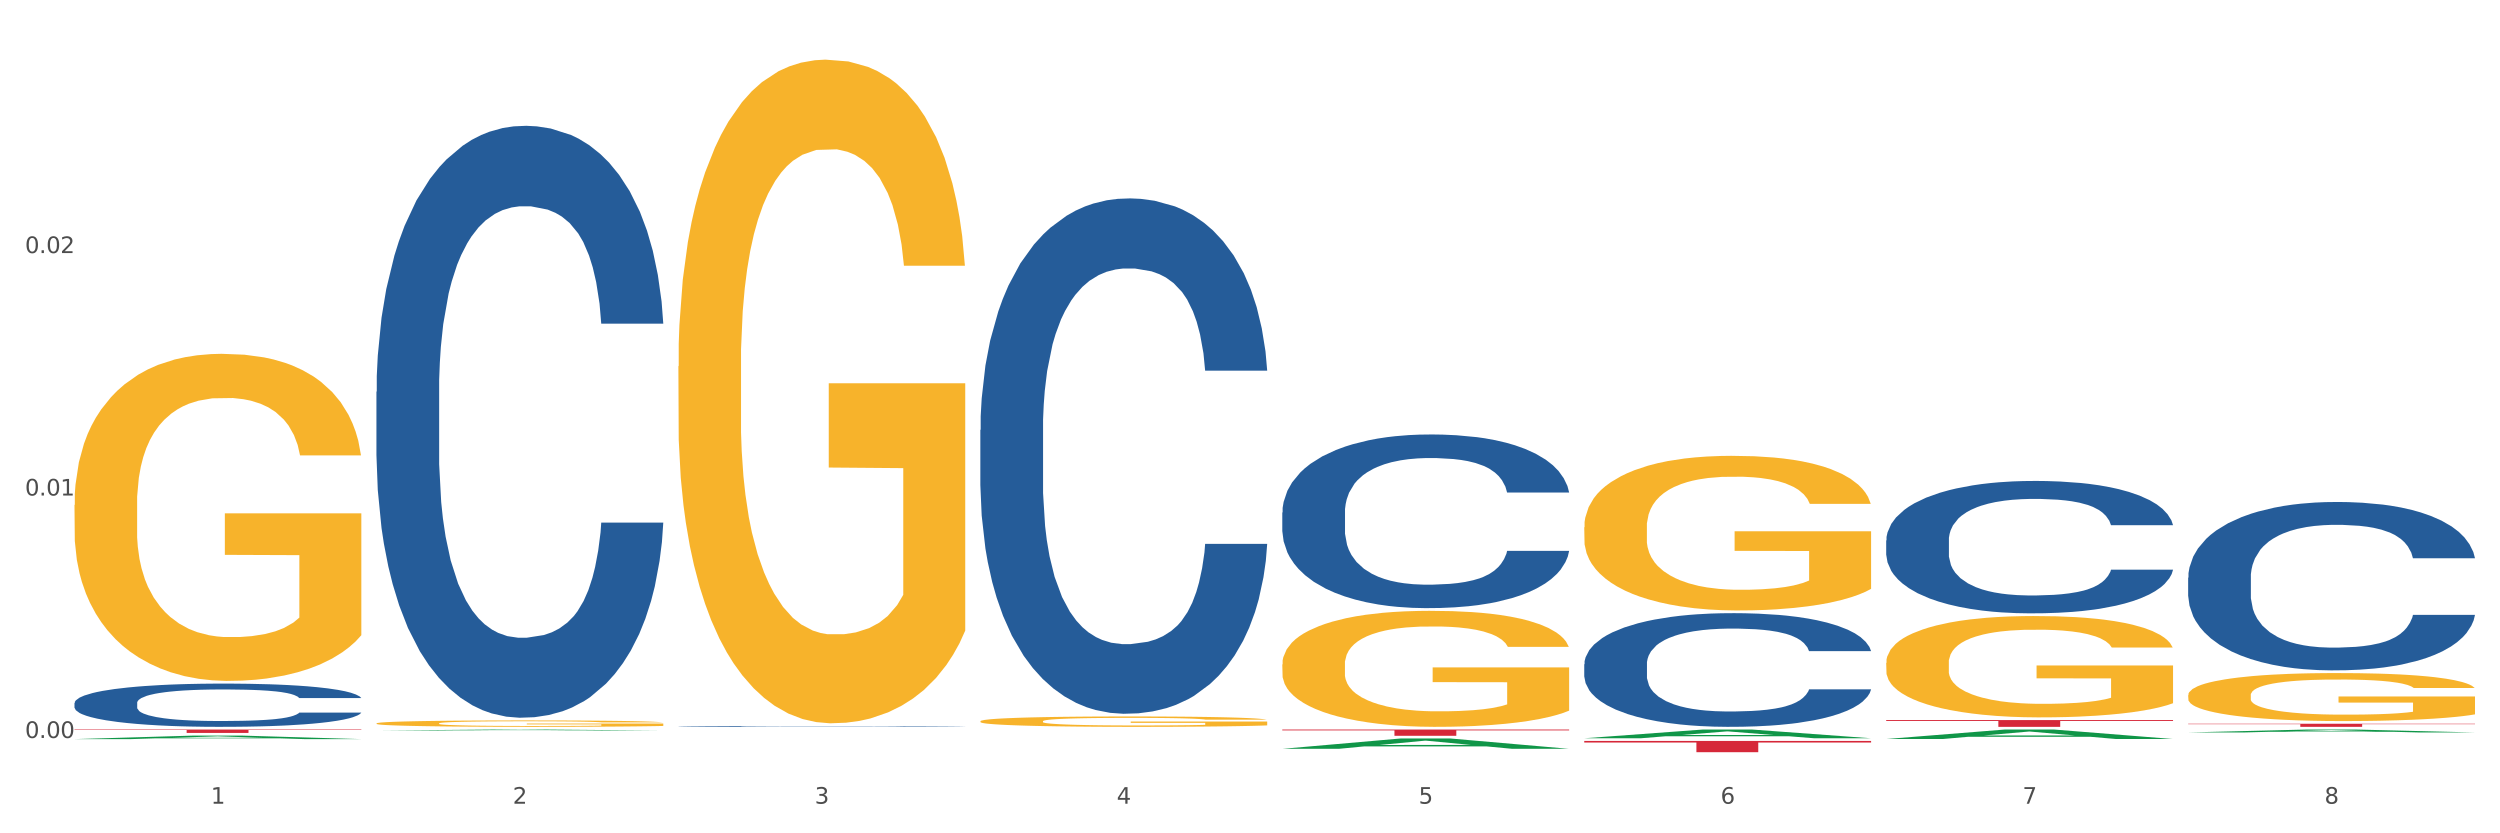 <?xml version="1.0" encoding="utf-8" standalone="no"?>
<!DOCTYPE svg PUBLIC "-//W3C//DTD SVG 1.1//EN"
  "http://www.w3.org/Graphics/SVG/1.1/DTD/svg11.dtd">
<svg xmlns:xlink="http://www.w3.org/1999/xlink" width="1080pt" height="360pt" viewBox="0 0 1080 360" xmlns="http://www.w3.org/2000/svg" version="1.1">
 <rect x="0" y="0" width="1080" height="360" fill="#333333" stroke="none"/>
 <defs>
  <style type="text/css">*{stroke-linejoin: round; stroke-linecap: butt}</style>
 </defs>
 <g id="figure_1">
  <g id="patch_1">
   <path d="M 0 360 
L 1080 360 
L 1080 0 
L 0 0 
z
" style="fill: #ffffff; stroke: #ffffff; stroke-linejoin: miter"/>
  </g>
  <g id="axes_1">
   <g id="matplotlib.axis_1">
    <g id="xtick_1">
     <g id="text_1">
      <!-- 1 -->
      <g style="fill: #4d4d4d" transform="translate(91.082 347.204) scale(0.096 -0.096)">
       <defs>
        <path id="DejaVuSans-31" d="M 794 531 
L 1825 531 
L 1825 4091 
L 703 3866 
L 703 4441 
L 1819 4666 
L 2450 4666 
L 2450 531 
L 3481 531 
L 3481 0 
L 794 0 
L 794 531 
z
" transform="scale(0.016)"/>
       </defs>
       <use xlink:href="#DejaVuSans-31"/>
      </g>
     </g>
    </g>
    <g id="xtick_2">
     <g id="text_2">
      <!-- 2 -->
      <g style="fill: #4d4d4d" transform="translate(221.525 347.204) scale(0.096 -0.096)">
       <defs>
        <path id="DejaVuSans-32" d="M 1228 531 
L 3431 531 
L 3431 0 
L 469 0 
L 469 531 
Q 828 903 1448 1529 
Q 2069 2156 2228 2338 
Q 2531 2678 2651 2914 
Q 2772 3150 2772 3378 
Q 2772 3750 2511 3984 
Q 2250 4219 1831 4219 
Q 1534 4219 1204 4116 
Q 875 4013 500 3803 
L 500 4441 
Q 881 4594 1212 4672 
Q 1544 4750 1819 4750 
Q 2544 4750 2975 4387 
Q 3406 4025 3406 3419 
Q 3406 3131 3298 2873 
Q 3191 2616 2906 2266 
Q 2828 2175 2409 1742 
Q 1991 1309 1228 531 
z
" transform="scale(0.016)"/>
       </defs>
       <use xlink:href="#DejaVuSans-32"/>
      </g>
     </g>
    </g>
    <g id="xtick_3">
     <g id="text_3">
      <!-- 3 -->
      <g style="fill: #4d4d4d" transform="translate(351.968 347.204) scale(0.096 -0.096)">
       <defs>
        <path id="DejaVuSans-33" d="M 2597 2516 
Q 3050 2419 3304 2112 
Q 3559 1806 3559 1356 
Q 3559 666 3084 287 
Q 2609 -91 1734 -91 
Q 1441 -91 1130 -33 
Q 819 25 488 141 
L 488 750 
Q 750 597 1062 519 
Q 1375 441 1716 441 
Q 2309 441 2620 675 
Q 2931 909 2931 1356 
Q 2931 1769 2642 2001 
Q 2353 2234 1838 2234 
L 1294 2234 
L 1294 2753 
L 1863 2753 
Q 2328 2753 2575 2939 
Q 2822 3125 2822 3475 
Q 2822 3834 2567 4026 
Q 2313 4219 1838 4219 
Q 1578 4219 1281 4162 
Q 984 4106 628 3988 
L 628 4550 
Q 988 4650 1302 4700 
Q 1616 4750 1894 4750 
Q 2613 4750 3031 4423 
Q 3450 4097 3450 3541 
Q 3450 3153 3228 2886 
Q 3006 2619 2597 2516 
z
" transform="scale(0.016)"/>
       </defs>
       <use xlink:href="#DejaVuSans-33"/>
      </g>
     </g>
    </g>
    <g id="xtick_4">
     <g id="text_4">
      <!-- 4 -->
      <g style="fill: #4d4d4d" transform="translate(482.412 347.204) scale(0.096 -0.096)">
       <defs>
        <path id="DejaVuSans-34" d="M 2419 4116 
L 825 1625 
L 2419 1625 
L 2419 4116 
z
M 2253 4666 
L 3047 4666 
L 3047 1625 
L 3713 1625 
L 3713 1100 
L 3047 1100 
L 3047 0 
L 2419 0 
L 2419 1100 
L 313 1100 
L 313 1709 
L 2253 4666 
z
" transform="scale(0.016)"/>
       </defs>
       <use xlink:href="#DejaVuSans-34"/>
      </g>
     </g>
    </g>
    <g id="xtick_5">
     <g id="text_5">
      <!-- 5 -->
      <g style="fill: #4d4d4d" transform="translate(612.855 347.204) scale(0.096 -0.096)">
       <defs>
        <path id="DejaVuSans-35" d="M 691 4666 
L 3169 4666 
L 3169 4134 
L 1269 4134 
L 1269 2991 
Q 1406 3038 1543 3061 
Q 1681 3084 1819 3084 
Q 2600 3084 3056 2656 
Q 3513 2228 3513 1497 
Q 3513 744 3044 326 
Q 2575 -91 1722 -91 
Q 1428 -91 1123 -41 
Q 819 9 494 109 
L 494 744 
Q 775 591 1075 516 
Q 1375 441 1709 441 
Q 2250 441 2565 725 
Q 2881 1009 2881 1497 
Q 2881 1984 2565 2268 
Q 2250 2553 1709 2553 
Q 1456 2553 1204 2497 
Q 953 2441 691 2322 
L 691 4666 
z
" transform="scale(0.016)"/>
       </defs>
       <use xlink:href="#DejaVuSans-35"/>
      </g>
     </g>
    </g>
    <g id="xtick_6">
     <g id="text_6">
      <!-- 6 -->
      <g style="fill: #4d4d4d" transform="translate(743.299 347.204) scale(0.096 -0.096)">
       <defs>
        <path id="DejaVuSans-36" d="M 2113 2584 
Q 1688 2584 1439 2293 
Q 1191 2003 1191 1497 
Q 1191 994 1439 701 
Q 1688 409 2113 409 
Q 2538 409 2786 701 
Q 3034 994 3034 1497 
Q 3034 2003 2786 2293 
Q 2538 2584 2113 2584 
z
M 3366 4563 
L 3366 3988 
Q 3128 4100 2886 4159 
Q 2644 4219 2406 4219 
Q 1781 4219 1451 3797 
Q 1122 3375 1075 2522 
Q 1259 2794 1537 2939 
Q 1816 3084 2150 3084 
Q 2853 3084 3261 2657 
Q 3669 2231 3669 1497 
Q 3669 778 3244 343 
Q 2819 -91 2113 -91 
Q 1303 -91 875 529 
Q 447 1150 447 2328 
Q 447 3434 972 4092 
Q 1497 4750 2381 4750 
Q 2619 4750 2861 4703 
Q 3103 4656 3366 4563 
z
" transform="scale(0.016)"/>
       </defs>
       <use xlink:href="#DejaVuSans-36"/>
      </g>
     </g>
    </g>
    <g id="xtick_7">
     <g id="text_7">
      <!-- 7 -->
      <g style="fill: #4d4d4d" transform="translate(873.742 347.204) scale(0.096 -0.096)">
       <defs>
        <path id="DejaVuSans-37" d="M 525 4666 
L 3525 4666 
L 3525 4397 
L 1831 0 
L 1172 0 
L 2766 4134 
L 525 4134 
L 525 4666 
z
" transform="scale(0.016)"/>
       </defs>
       <use xlink:href="#DejaVuSans-37"/>
      </g>
     </g>
    </g>
    <g id="xtick_8">
     <g id="text_8">
      <!-- 8 -->
      <g style="fill: #4d4d4d" transform="translate(1004.185 347.204) scale(0.096 -0.096)">
       <defs>
        <path id="DejaVuSans-38" d="M 2034 2216 
Q 1584 2216 1326 1975 
Q 1069 1734 1069 1313 
Q 1069 891 1326 650 
Q 1584 409 2034 409 
Q 2484 409 2743 651 
Q 3003 894 3003 1313 
Q 3003 1734 2745 1975 
Q 2488 2216 2034 2216 
z
M 1403 2484 
Q 997 2584 770 2862 
Q 544 3141 544 3541 
Q 544 4100 942 4425 
Q 1341 4750 2034 4750 
Q 2731 4750 3128 4425 
Q 3525 4100 3525 3541 
Q 3525 3141 3298 2862 
Q 3072 2584 2669 2484 
Q 3125 2378 3379 2068 
Q 3634 1759 3634 1313 
Q 3634 634 3220 271 
Q 2806 -91 2034 -91 
Q 1263 -91 848 271 
Q 434 634 434 1313 
Q 434 1759 690 2068 
Q 947 2378 1403 2484 
z
M 1172 3481 
Q 1172 3119 1398 2916 
Q 1625 2713 2034 2713 
Q 2441 2713 2670 2916 
Q 2900 3119 2900 3481 
Q 2900 3844 2670 4047 
Q 2441 4250 2034 4250 
Q 1625 4250 1398 4047 
Q 1172 3844 1172 3481 
z
" transform="scale(0.016)"/>
       </defs>
       <use xlink:href="#DejaVuSans-38"/>
      </g>
     </g>
    </g>
    <g id="xtick_9"/>
    <g id="xtick_10"/>
    <g id="xtick_11"/>
    <g id="xtick_12"/>
    <g id="xtick_13"/>
    <g id="xtick_14"/>
    <g id="xtick_15"/>
   </g>
   <g id="matplotlib.axis_2">
    <g id="ytick_1">
     <g id="text_9">
      <!-- 0.00 -->
      <g style="fill: #4d4d4d" transform="translate(10.8 318.803) scale(0.096 -0.096)">
       <defs>
        <path id="DejaVuSans-30" d="M 2034 4250 
Q 1547 4250 1301 3770 
Q 1056 3291 1056 2328 
Q 1056 1369 1301 889 
Q 1547 409 2034 409 
Q 2525 409 2770 889 
Q 3016 1369 3016 2328 
Q 3016 3291 2770 3770 
Q 2525 4250 2034 4250 
z
M 2034 4750 
Q 2819 4750 3233 4129 
Q 3647 3509 3647 2328 
Q 3647 1150 3233 529 
Q 2819 -91 2034 -91 
Q 1250 -91 836 529 
Q 422 1150 422 2328 
Q 422 3509 836 4129 
Q 1250 4750 2034 4750 
z
" transform="scale(0.016)"/>
        <path id="DejaVuSans-2e" d="M 684 794 
L 1344 794 
L 1344 0 
L 684 0 
L 684 794 
z
" transform="scale(0.016)"/>
       </defs>
       <use xlink:href="#DejaVuSans-30"/>
       <use xlink:href="#DejaVuSans-2e" transform="translate(63.623 0)"/>
       <use xlink:href="#DejaVuSans-30" transform="translate(95.41 0)"/>
       <use xlink:href="#DejaVuSans-30" transform="translate(159.033 0)"/>
      </g>
     </g>
    </g>
    <g id="ytick_2">
     <g id="text_10">
      <!-- 0.01 -->
      <g style="fill: #4d4d4d" transform="translate(10.8 214.065) scale(0.096 -0.096)">
       <use xlink:href="#DejaVuSans-30"/>
       <use xlink:href="#DejaVuSans-2e" transform="translate(63.623 0)"/>
       <use xlink:href="#DejaVuSans-30" transform="translate(95.41 0)"/>
       <use xlink:href="#DejaVuSans-31" transform="translate(159.033 0)"/>
      </g>
     </g>
    </g>
    <g id="ytick_3">
     <g id="text_11">
      <!-- 0.02 -->
      <g style="fill: #4d4d4d" transform="translate(10.8 109.327) scale(0.096 -0.096)">
       <use xlink:href="#DejaVuSans-30"/>
       <use xlink:href="#DejaVuSans-2e" transform="translate(63.623 0)"/>
       <use xlink:href="#DejaVuSans-30" transform="translate(95.41 0)"/>
       <use xlink:href="#DejaVuSans-32" transform="translate(159.033 0)"/>
      </g>
     </g>
    </g>
    <g id="ytick_4"/>
    <g id="ytick_5"/>
    <g id="ytick_6"/>
   </g>
   <g id="PolyCollection_1">
    <path d="M 32.175 319.297 
L 32.303 319.295 
L 83.404 317.782 
L 104.611 317.781 
L 156.096 319.299 
L 131.567 319.299 
L 120.453 318.946 
L 67.691 318.946 
L 67.307 318.952 
L 56.576 319.299 
L 32.175 319.299 
L 32.175 319.297 
L 74.334 318.735 
L 113.81 318.733 
L 94.263 318.105 
L 94.008 318.102 
L 93.752 318.106 
L 74.206 318.733 
L 74.334 318.735 
L 32.175 319.297 
z
" clip-path="url(#p78f233e728)" style="fill: #109648"/>
    <path d="M 684.392 320.092 
L 808.313 320.092 
L 808.313 320.767 
L 759.567 320.772 
L 759.567 324.95 
L 732.845 324.95 
L 732.845 320.772 
L 684.392 320.767 
L 684.392 320.097 
L 684.392 320.092 
z
" clip-path="url(#p78f233e728)" style="fill: #d62839"/>
    <path d="M 553.949 315.156 
L 677.87 315.156 
L 677.87 315.531 
L 629.124 315.533 
L 629.124 317.853 
L 602.401 317.853 
L 602.401 315.533 
L 553.949 315.531 
L 553.949 315.158 
L 553.949 315.156 
z
" clip-path="url(#p78f233e728)" style="fill: #d62839"/>
    <path d="M 32.175 315.156 
L 156.096 315.156 
L 156.096 315.36 
L 107.35 315.361 
L 107.35 316.623 
L 80.628 316.623 
L 80.628 315.361 
L 32.175 315.36 
L 32.175 315.157 
L 32.175 315.156 
z
" clip-path="url(#p78f233e728)" style="fill: #d62839"/>
    <path d="M 32.175 303.709 
L 32.321 303.692 
L 32.321 303.214 
L 32.761 302.566 
L 34.372 301.371 
L 36.423 300.467 
L 39.938 299.409 
L 41.843 298.965 
L 44.333 298.47 
L 49.46 297.668 
L 55.319 296.986 
L 59.42 296.61 
L 62.496 296.372 
L 69.381 295.945 
L 73.336 295.757 
L 77.437 295.604 
L 80.953 295.501 
L 86.812 295.382 
L 91.499 295.331 
L 96.919 295.314 
L 101.46 295.331 
L 107.465 295.399 
L 116.254 295.604 
L 119.623 295.723 
L 124.164 295.928 
L 128.851 296.201 
L 132.66 296.474 
L 137.054 296.866 
L 141.595 297.378 
L 145.989 298.027 
L 149.065 298.624 
L 151.555 299.255 
L 153.753 300.023 
L 155.364 300.859 
L 156.096 301.559 
L 129.291 301.559 
L 128.558 300.928 
L 127.093 300.245 
L 125.629 299.784 
L 124.017 299.409 
L 121.527 298.982 
L 119.33 298.709 
L 115.668 298.385 
L 112.299 298.18 
L 109.516 298.061 
L 106.147 297.958 
L 98.969 297.856 
L 93.843 297.856 
L 90.62 297.89 
L 86.665 297.976 
L 83.296 298.095 
L 79.341 298.3 
L 76.265 298.522 
L 73.189 298.812 
L 71.431 299.016 
L 68.795 299.392 
L 67.037 299.699 
L 64.693 300.228 
L 63.375 300.603 
L 61.031 301.576 
L 60.006 302.293 
L 59.567 302.787 
L 59.274 303.334 
L 59.274 305.995 
L 60.152 307.19 
L 60.885 307.702 
L 62.057 308.282 
L 64.254 309.033 
L 67.476 309.766 
L 70.845 310.295 
L 73.629 310.62 
L 76.265 310.859 
L 78.902 311.046 
L 82.124 311.217 
L 84.761 311.319 
L 88.716 311.422 
L 93.403 311.473 
L 97.065 311.473 
L 104.536 311.388 
L 107.905 311.302 
L 111.127 311.183 
L 114.643 310.995 
L 117.426 310.79 
L 119.037 310.637 
L 121.674 310.313 
L 123.724 309.971 
L 125.482 309.579 
L 126.654 309.238 
L 127.972 308.726 
L 128.998 308.145 
L 129.291 307.838 
L 156.096 307.838 
L 155.51 308.453 
L 154.485 309.05 
L 152.434 309.852 
L 150.823 310.313 
L 148.333 310.876 
L 145.696 311.353 
L 142.034 311.882 
L 138.665 312.275 
L 135.15 312.616 
L 131.341 312.923 
L 124.457 313.35 
L 121.967 313.469 
L 116.693 313.674 
L 112.592 313.793 
L 106.586 313.913 
L 100.434 313.981 
L 93.989 313.998 
L 88.276 313.964 
L 81.978 313.862 
L 78.023 313.759 
L 73.629 313.606 
L 68.502 313.367 
L 63.668 313.077 
L 59.127 312.736 
L 54.879 312.343 
L 50.924 311.899 
L 45.798 311.166 
L 41.989 310.449 
L 39.206 309.784 
L 37.302 309.22 
L 35.398 308.504 
L 34.372 308.009 
L 32.761 306.814 
L 32.175 305.705 
L 32.175 303.709 
z
" clip-path="url(#p78f233e728)" style="fill: #255c99"/>
    <path d="M 162.618 169.246 
L 162.765 169.013 
L 162.765 162.474 
L 163.204 153.599 
L 164.816 137.252 
L 166.866 124.875 
L 170.382 110.396 
L 172.286 104.324 
L 174.776 97.552 
L 179.903 86.576 
L 185.762 77.234 
L 189.863 72.097 
L 192.94 68.827 
L 199.824 62.989 
L 203.779 60.42 
L 207.88 58.318 
L 211.396 56.917 
L 217.255 55.282 
L 221.942 54.582 
L 227.362 54.348 
L 231.903 54.582 
L 237.909 55.516 
L 246.697 58.318 
L 250.066 59.953 
L 254.607 62.755 
L 259.295 66.492 
L 263.103 70.228 
L 267.497 75.6 
L 272.038 82.606 
L 276.433 91.48 
L 279.509 99.653 
L 281.999 108.294 
L 284.196 118.803 
L 285.807 130.246 
L 286.54 139.821 
L 259.734 139.821 
L 259.002 131.18 
L 257.537 121.839 
L 256.072 115.534 
L 254.461 110.396 
L 251.971 104.558 
L 249.773 100.821 
L 246.111 96.384 
L 242.742 93.582 
L 239.959 91.947 
L 236.59 90.546 
L 229.413 89.145 
L 224.286 89.145 
L 221.064 89.612 
L 217.109 90.779 
L 213.74 92.414 
L 209.785 95.216 
L 206.709 98.252 
L 203.633 102.222 
L 201.875 105.025 
L 199.238 110.162 
L 197.48 114.366 
L 195.137 121.606 
L 193.818 126.743 
L 191.475 140.055 
L 190.449 149.863 
L 190.01 156.635 
L 189.717 164.108 
L 189.717 200.54 
L 190.596 216.887 
L 191.328 223.893 
L 192.5 231.833 
L 194.697 242.108 
L 197.92 252.15 
L 201.289 259.39 
L 204.072 263.827 
L 206.709 267.096 
L 209.345 269.665 
L 212.568 272 
L 215.204 273.402 
L 219.159 274.803 
L 223.847 275.503 
L 227.509 275.503 
L 234.979 274.336 
L 238.348 273.168 
L 241.571 271.533 
L 245.086 268.965 
L 247.869 266.162 
L 249.48 264.06 
L 252.117 259.623 
L 254.168 254.953 
L 255.926 249.581 
L 257.097 244.911 
L 258.416 237.905 
L 259.441 229.965 
L 259.734 225.761 
L 286.54 225.761 
L 285.954 234.168 
L 284.928 242.342 
L 282.878 253.318 
L 281.266 259.623 
L 278.776 267.33 
L 276.14 273.869 
L 272.478 281.108 
L 269.109 286.479 
L 265.593 291.15 
L 261.785 295.354 
L 254.9 301.192 
L 252.41 302.827 
L 247.137 305.629 
L 243.035 307.264 
L 237.03 308.899 
L 230.878 309.833 
L 224.433 310.066 
L 218.72 309.599 
L 212.421 308.198 
L 208.466 306.797 
L 204.072 304.695 
L 198.945 301.426 
L 194.111 297.456 
L 189.571 292.785 
L 185.323 287.414 
L 181.368 281.342 
L 176.241 271.3 
L 172.432 261.492 
L 169.649 252.384 
L 167.745 244.677 
L 165.841 234.869 
L 164.816 228.096 
L 163.204 211.749 
L 162.618 196.569 
L 162.618 169.246 
z
" clip-path="url(#p78f233e728)" style="fill: #255c99"/>
    <path d="M 293.062 313.794 
L 293.208 313.793 
L 293.208 313.784 
L 293.648 313.771 
L 295.259 313.747 
L 297.31 313.729 
L 300.825 313.708 
L 302.729 313.699 
L 305.22 313.69 
L 310.346 313.674 
L 316.205 313.66 
L 320.307 313.653 
L 323.383 313.648 
L 330.267 313.639 
L 334.222 313.636 
L 338.324 313.633 
L 341.839 313.631 
L 347.698 313.628 
L 352.386 313.627 
L 357.806 313.627 
L 362.346 313.627 
L 368.352 313.628 
L 377.141 313.633 
L 380.51 313.635 
L 385.051 313.639 
L 389.738 313.644 
L 393.546 313.65 
L 397.941 313.658 
L 402.482 313.668 
L 406.876 313.681 
L 409.952 313.693 
L 412.442 313.705 
L 414.639 313.72 
L 416.251 313.737 
L 416.983 313.751 
L 390.177 313.751 
L 389.445 313.738 
L 387.98 313.725 
L 386.515 313.716 
L 384.904 313.708 
L 382.414 313.7 
L 380.217 313.694 
L 376.555 313.688 
L 373.186 313.684 
L 370.403 313.681 
L 367.034 313.679 
L 359.856 313.677 
L 354.729 313.677 
L 351.507 313.678 
L 347.552 313.68 
L 344.183 313.682 
L 340.228 313.686 
L 337.152 313.691 
L 334.076 313.696 
L 332.318 313.7 
L 329.682 313.708 
L 327.924 313.714 
L 325.58 313.724 
L 324.262 313.732 
L 321.918 313.751 
L 320.893 313.766 
L 320.453 313.775 
L 320.16 313.786 
L 320.16 313.839 
L 321.039 313.863 
L 321.772 313.873 
L 322.944 313.885 
L 325.141 313.9 
L 328.363 313.914 
L 331.732 313.925 
L 334.515 313.931 
L 337.152 313.936 
L 339.789 313.94 
L 343.011 313.943 
L 345.648 313.945 
L 349.603 313.947 
L 354.29 313.948 
L 357.952 313.948 
L 365.422 313.946 
L 368.791 313.945 
L 372.014 313.942 
L 375.529 313.939 
L 378.313 313.934 
L 379.924 313.931 
L 382.56 313.925 
L 384.611 313.918 
L 386.369 313.91 
L 387.541 313.904 
L 388.859 313.893 
L 389.884 313.882 
L 390.177 313.876 
L 416.983 313.876 
L 416.397 313.888 
L 415.372 313.9 
L 413.321 313.916 
L 411.71 313.925 
L 409.22 313.936 
L 406.583 313.946 
L 402.921 313.956 
L 399.552 313.964 
L 396.037 313.971 
L 392.228 313.977 
L 385.344 313.985 
L 382.853 313.988 
L 377.58 313.992 
L 373.479 313.994 
L 367.473 313.997 
L 361.321 313.998 
L 354.876 313.998 
L 349.163 313.998 
L 342.865 313.996 
L 338.91 313.993 
L 334.515 313.99 
L 329.389 313.986 
L 324.555 313.98 
L 320.014 313.973 
L 315.766 313.965 
L 311.811 313.957 
L 306.684 313.942 
L 302.876 313.928 
L 300.093 313.914 
L 298.189 313.903 
L 296.284 313.889 
L 295.259 313.879 
L 293.648 313.855 
L 293.062 313.833 
L 293.062 313.794 
z
" clip-path="url(#p78f233e728)" style="fill: #255c99"/>
    <path d="M 423.505 185.744 
L 423.652 185.541 
L 423.652 179.848 
L 424.091 172.121 
L 425.702 157.887 
L 427.753 147.11 
L 431.269 134.504 
L 433.173 129.217 
L 435.663 123.32 
L 440.79 113.763 
L 446.649 105.63 
L 450.75 101.156 
L 453.826 98.31 
L 460.711 93.226 
L 464.666 90.989 
L 468.767 89.159 
L 472.283 87.939 
L 478.142 86.516 
L 482.829 85.906 
L 488.249 85.703 
L 492.79 85.906 
L 498.795 86.719 
L 507.584 89.159 
L 510.953 90.583 
L 515.494 93.023 
L 520.181 96.276 
L 523.99 99.53 
L 528.384 104.206 
L 532.925 110.306 
L 537.319 118.033 
L 540.395 125.15 
L 542.886 132.674 
L 545.083 141.824 
L 546.694 151.787 
L 547.426 160.124 
L 520.621 160.124 
L 519.888 152.601 
L 518.424 144.467 
L 516.959 138.977 
L 515.348 134.504 
L 512.857 129.42 
L 510.66 126.167 
L 506.998 122.303 
L 503.629 119.863 
L 500.846 118.44 
L 497.477 117.22 
L 490.3 116 
L 485.173 116 
L 481.95 116.407 
L 477.995 117.423 
L 474.626 118.847 
L 470.671 121.287 
L 467.595 123.93 
L 464.519 127.387 
L 462.762 129.827 
L 460.125 134.3 
L 458.367 137.96 
L 456.024 144.264 
L 454.705 148.737 
L 452.362 160.327 
L 451.336 168.867 
L 450.897 174.764 
L 450.604 181.271 
L 450.604 212.992 
L 451.483 227.225 
L 452.215 233.325 
L 453.387 240.239 
L 455.584 249.185 
L 458.807 257.929 
L 462.176 264.232 
L 464.959 268.096 
L 467.595 270.942 
L 470.232 273.179 
L 473.455 275.213 
L 476.091 276.433 
L 480.046 277.653 
L 484.733 278.263 
L 488.395 278.263 
L 495.866 277.246 
L 499.235 276.229 
L 502.457 274.806 
L 505.973 272.569 
L 508.756 270.129 
L 510.367 268.299 
L 513.004 264.436 
L 515.055 260.369 
L 516.812 255.692 
L 517.984 251.625 
L 519.302 245.525 
L 520.328 238.612 
L 520.621 234.952 
L 547.426 234.952 
L 546.84 242.272 
L 545.815 249.389 
L 543.764 258.946 
L 542.153 264.436 
L 539.663 271.146 
L 537.026 276.839 
L 533.364 283.143 
L 529.995 287.819 
L 526.48 291.886 
L 522.671 295.546 
L 515.787 300.63 
L 513.297 302.053 
L 508.024 304.493 
L 503.922 305.916 
L 497.917 307.34 
L 491.764 308.153 
L 485.319 308.356 
L 479.607 307.95 
L 473.308 306.73 
L 469.353 305.51 
L 464.959 303.68 
L 459.832 300.833 
L 454.998 297.376 
L 450.457 293.31 
L 446.209 288.633 
L 442.255 283.346 
L 437.128 274.603 
L 433.319 266.062 
L 430.536 258.132 
L 428.632 251.422 
L 426.728 242.882 
L 425.702 236.985 
L 424.091 222.752 
L 423.505 209.535 
L 423.505 185.744 
z
" clip-path="url(#p78f233e728)" style="fill: #255c99"/>
    <path d="M 553.949 221.399 
L 554.095 221.33 
L 554.095 219.412 
L 554.535 216.808 
L 556.146 212.012 
L 558.196 208.38 
L 561.712 204.132 
L 563.616 202.35 
L 566.106 200.363 
L 571.233 197.143 
L 577.092 194.402 
L 581.194 192.894 
L 584.27 191.935 
L 591.154 190.222 
L 595.109 189.468 
L 599.211 188.852 
L 602.726 188.441 
L 608.585 187.961 
L 613.273 187.755 
L 618.692 187.687 
L 623.233 187.755 
L 629.239 188.029 
L 638.028 188.852 
L 641.397 189.331 
L 645.937 190.154 
L 650.625 191.25 
L 654.433 192.346 
L 658.828 193.922 
L 663.368 195.978 
L 667.763 198.582 
L 670.839 200.98 
L 673.329 203.515 
L 675.526 206.599 
L 677.137 209.956 
L 677.87 212.765 
L 651.064 212.765 
L 650.332 210.23 
L 648.867 207.489 
L 647.402 205.639 
L 645.791 204.132 
L 643.301 202.419 
L 641.104 201.322 
L 637.442 200.021 
L 634.073 199.198 
L 631.289 198.719 
L 627.92 198.308 
L 620.743 197.896 
L 615.616 197.896 
L 612.394 198.033 
L 608.439 198.376 
L 605.07 198.856 
L 601.115 199.678 
L 598.039 200.569 
L 594.963 201.734 
L 593.205 202.556 
L 590.568 204.063 
L 588.811 205.297 
L 586.467 207.421 
L 585.149 208.928 
L 582.805 212.834 
L 581.78 215.712 
L 581.34 217.699 
L 581.047 219.891 
L 581.047 230.581 
L 581.926 235.377 
L 582.658 237.433 
L 583.83 239.762 
L 586.027 242.777 
L 589.25 245.724 
L 592.619 247.848 
L 595.402 249.15 
L 598.039 250.109 
L 600.675 250.863 
L 603.898 251.548 
L 606.535 251.959 
L 610.489 252.37 
L 615.177 252.576 
L 618.839 252.576 
L 626.309 252.233 
L 629.678 251.891 
L 632.901 251.411 
L 636.416 250.657 
L 639.199 249.835 
L 640.811 249.218 
L 643.447 247.916 
L 645.498 246.546 
L 647.256 244.97 
L 648.428 243.6 
L 649.746 241.544 
L 650.771 239.214 
L 651.064 237.981 
L 677.87 237.981 
L 677.284 240.448 
L 676.259 242.846 
L 674.208 246.066 
L 672.597 247.916 
L 670.106 250.178 
L 667.47 252.096 
L 663.808 254.22 
L 660.439 255.796 
L 656.923 257.167 
L 653.115 258.4 
L 646.23 260.113 
L 643.74 260.593 
L 638.467 261.415 
L 634.366 261.894 
L 628.36 262.374 
L 622.208 262.648 
L 615.763 262.717 
L 610.05 262.58 
L 603.751 262.169 
L 599.797 261.757 
L 595.402 261.141 
L 590.275 260.181 
L 585.442 259.017 
L 580.901 257.646 
L 576.653 256.07 
L 572.698 254.289 
L 567.571 251.342 
L 563.763 248.464 
L 560.98 245.792 
L 559.075 243.531 
L 557.171 240.653 
L 556.146 238.666 
L 554.535 233.87 
L 553.949 229.416 
L 553.949 221.399 
z
" clip-path="url(#p78f233e728)" style="fill: #255c99"/>
    <path d="M 814.835 311.067 
L 938.757 311.067 
L 938.757 311.474 
L 890.01 311.477 
L 890.01 313.998 
L 863.288 313.998 
L 863.288 311.477 
L 814.835 311.474 
L 814.835 311.069 
L 814.835 311.067 
z
" clip-path="url(#p78f233e728)" style="fill: #d62839"/>
    <path d="M 684.392 286.95 
L 684.538 286.905 
L 684.538 285.649 
L 684.978 283.945 
L 686.589 280.805 
L 688.64 278.427 
L 692.155 275.646 
L 694.06 274.48 
L 696.55 273.179 
L 701.677 271.071 
L 707.536 269.277 
L 711.637 268.29 
L 714.713 267.662 
L 721.598 266.54 
L 725.553 266.047 
L 729.654 265.643 
L 733.169 265.374 
L 739.029 265.06 
L 743.716 264.925 
L 749.136 264.881 
L 753.677 264.925 
L 759.682 265.105 
L 768.471 265.643 
L 771.84 265.957 
L 776.381 266.495 
L 781.068 267.213 
L 784.877 267.931 
L 789.271 268.963 
L 793.812 270.308 
L 798.206 272.013 
L 801.282 273.583 
L 803.772 275.242 
L 805.97 277.261 
L 807.581 279.459 
L 808.313 281.298 
L 781.508 281.298 
L 780.775 279.638 
L 779.31 277.844 
L 777.846 276.633 
L 776.234 275.646 
L 773.744 274.525 
L 771.547 273.807 
L 767.885 272.955 
L 764.516 272.416 
L 761.733 272.102 
L 758.364 271.833 
L 751.186 271.564 
L 746.06 271.564 
L 742.837 271.654 
L 738.882 271.878 
L 735.513 272.192 
L 731.558 272.73 
L 728.482 273.314 
L 725.406 274.076 
L 723.648 274.614 
L 721.012 275.601 
L 719.254 276.409 
L 716.91 277.799 
L 715.592 278.786 
L 713.248 281.343 
L 712.223 283.227 
L 711.784 284.528 
L 711.491 285.963 
L 711.491 292.961 
L 712.369 296.101 
L 713.102 297.446 
L 714.274 298.971 
L 716.471 300.945 
L 719.693 302.874 
L 723.062 304.264 
L 725.846 305.117 
L 728.482 305.745 
L 731.119 306.238 
L 734.341 306.687 
L 736.978 306.956 
L 740.933 307.225 
L 745.62 307.36 
L 749.282 307.36 
L 756.753 307.135 
L 760.122 306.911 
L 763.344 306.597 
L 766.86 306.104 
L 769.643 305.565 
L 771.254 305.162 
L 773.891 304.309 
L 775.941 303.412 
L 777.699 302.38 
L 778.871 301.483 
L 780.189 300.138 
L 781.215 298.613 
L 781.508 297.805 
L 808.313 297.805 
L 807.727 299.42 
L 806.702 300.99 
L 804.651 303.098 
L 803.04 304.309 
L 800.55 305.79 
L 797.913 307.046 
L 794.251 308.436 
L 790.882 309.468 
L 787.367 310.365 
L 783.558 311.172 
L 776.674 312.294 
L 774.184 312.608 
L 768.91 313.146 
L 764.809 313.46 
L 758.803 313.774 
L 752.651 313.953 
L 746.206 313.998 
L 740.493 313.909 
L 734.195 313.639 
L 730.24 313.37 
L 725.846 312.967 
L 720.719 312.339 
L 715.885 311.576 
L 711.344 310.679 
L 707.096 309.647 
L 703.141 308.481 
L 698.015 306.552 
L 694.206 304.668 
L 691.423 302.919 
L 689.519 301.438 
L 687.615 299.555 
L 686.589 298.254 
L 684.978 295.114 
L 684.392 292.198 
L 684.392 286.95 
z
" clip-path="url(#p78f233e728)" style="fill: #255c99"/>
    <path d="M 32.175 218.144 
L 32.321 218.015 
L 32.321 213.369 
L 32.614 209.369 
L 34.077 199.69 
L 36.272 191.689 
L 37.881 187.43 
L 39.49 183.946 
L 41.392 180.461 
L 43.733 176.848 
L 47.976 171.557 
L 50.61 168.846 
L 53.828 166.007 
L 59.681 161.878 
L 63.923 159.555 
L 68.313 157.619 
L 75.482 155.296 
L 80.163 154.264 
L 85.138 153.489 
L 91.136 152.973 
L 95.672 152.844 
L 105.621 153.231 
L 114.106 154.393 
L 118.203 155.296 
L 123.47 156.845 
L 126.25 157.877 
L 130.785 159.942 
L 135.467 162.652 
L 138.686 164.975 
L 143.514 169.363 
L 147.172 173.75 
L 150.537 179.171 
L 152.292 182.913 
L 153.609 186.397 
L 154.779 190.398 
L 155.95 196.722 
L 129.615 196.722 
L 128.591 192.205 
L 126.981 187.946 
L 124.64 183.816 
L 122.592 181.235 
L 119.081 178.009 
L 115.862 175.944 
L 112.497 174.396 
L 108.4 173.105 
L 105.182 172.46 
L 100.646 171.944 
L 91.722 172.073 
L 85.723 173.105 
L 81.626 174.396 
L 78.993 175.557 
L 76.652 176.848 
L 74.019 178.654 
L 70.946 181.364 
L 68.752 183.816 
L 66.557 186.914 
L 64.801 190.011 
L 63.192 193.624 
L 61.875 197.496 
L 60.851 201.497 
L 59.973 206.401 
L 59.242 214.531 
L 59.242 232.211 
L 59.534 236.212 
L 60.266 241.503 
L 61.144 245.503 
L 62.607 250.278 
L 63.923 253.505 
L 66.411 258.15 
L 69.19 262.022 
L 71.385 264.474 
L 73.58 266.539 
L 77.384 269.378 
L 81.626 271.701 
L 85.284 273.121 
L 90.259 274.411 
L 93.624 274.927 
L 96.55 275.185 
L 103.719 275.185 
L 108.839 274.798 
L 114.545 273.895 
L 118.934 272.733 
L 122.592 271.314 
L 126.689 268.991 
L 129.322 266.797 
L 129.322 239.825 
L 97.135 239.696 
L 97.135 221.758 
L 156.096 221.758 
L 156.096 274.411 
L 153.609 277.121 
L 150.829 279.573 
L 147.903 281.767 
L 143.514 284.477 
L 138.247 287.058 
L 133.565 288.865 
L 128.591 290.414 
L 122.738 291.833 
L 115.131 293.124 
L 110.449 293.64 
L 104.596 294.027 
L 97.72 294.156 
L 91.722 293.898 
L 85.869 293.253 
L 79.724 292.091 
L 73.726 290.414 
L 69.19 288.736 
L 64.655 286.671 
L 59.827 283.961 
L 56.023 281.38 
L 53.097 279.057 
L 49.878 276.089 
L 46.367 272.217 
L 43.733 268.733 
L 41.392 265.119 
L 38.905 260.473 
L 37.149 256.473 
L 35.394 251.44 
L 34.37 247.697 
L 33.199 241.89 
L 32.321 233.76 
L 32.175 218.144 
z
" clip-path="url(#p78f233e728)" style="fill: #f7b32b"/>
    <path d="M 945.279 300.347 
L 945.425 300.328 
L 945.425 299.646 
L 945.718 299.059 
L 947.181 297.639 
L 949.375 296.465 
L 950.985 295.84 
L 952.594 295.328 
L 954.496 294.817 
L 956.837 294.287 
L 961.08 293.51 
L 963.713 293.113 
L 966.932 292.696 
L 972.784 292.09 
L 977.027 291.749 
L 981.416 291.465 
L 988.585 291.124 
L 993.267 290.973 
L 998.242 290.859 
L 1004.24 290.783 
L 1008.776 290.764 
L 1018.724 290.821 
L 1027.21 290.992 
L 1031.307 291.124 
L 1036.574 291.351 
L 1039.354 291.503 
L 1043.889 291.806 
L 1048.571 292.204 
L 1051.79 292.544 
L 1056.618 293.188 
L 1060.275 293.832 
L 1063.64 294.628 
L 1065.396 295.177 
L 1066.713 295.688 
L 1067.883 296.275 
L 1069.054 297.203 
L 1042.719 297.203 
L 1041.694 296.54 
L 1040.085 295.915 
L 1037.744 295.309 
L 1035.696 294.931 
L 1032.185 294.457 
L 1028.966 294.154 
L 1025.601 293.927 
L 1021.504 293.738 
L 1018.285 293.643 
L 1013.75 293.567 
L 1004.825 293.586 
L 998.827 293.738 
L 994.73 293.927 
L 992.097 294.097 
L 989.756 294.287 
L 987.122 294.552 
L 984.05 294.95 
L 981.855 295.309 
L 979.661 295.764 
L 977.905 296.218 
L 976.296 296.749 
L 974.979 297.317 
L 973.955 297.904 
L 973.077 298.623 
L 972.345 299.816 
L 972.345 302.411 
L 972.638 302.998 
L 973.37 303.774 
L 974.247 304.361 
L 975.71 305.062 
L 977.027 305.536 
L 979.514 306.217 
L 982.294 306.785 
L 984.489 307.145 
L 986.683 307.448 
L 990.487 307.865 
L 994.73 308.206 
L 998.388 308.414 
L 1003.362 308.603 
L 1006.727 308.679 
L 1009.653 308.717 
L 1016.822 308.717 
L 1021.943 308.66 
L 1027.649 308.528 
L 1032.038 308.357 
L 1035.696 308.149 
L 1039.792 307.808 
L 1042.426 307.486 
L 1042.426 303.528 
L 1010.239 303.509 
L 1010.239 300.877 
L 1069.2 300.877 
L 1069.2 308.603 
L 1066.713 309.001 
L 1063.933 309.361 
L 1061.007 309.683 
L 1056.618 310.081 
L 1051.351 310.459 
L 1046.669 310.724 
L 1041.694 310.952 
L 1035.842 311.16 
L 1028.234 311.349 
L 1023.553 311.425 
L 1017.7 311.482 
L 1010.824 311.501 
L 1004.825 311.463 
L 998.973 311.368 
L 992.828 311.198 
L 986.83 310.952 
L 982.294 310.705 
L 977.759 310.402 
L 972.931 310.005 
L 969.127 309.626 
L 966.201 309.285 
L 962.982 308.85 
L 959.47 308.282 
L 956.837 307.77 
L 954.496 307.24 
L 952.009 306.558 
L 950.253 305.971 
L 948.498 305.233 
L 947.473 304.683 
L 946.303 303.831 
L 945.425 302.638 
L 945.279 300.347 
z
" clip-path="url(#p78f233e728)" style="fill: #f7b32b"/>
    <path d="M 814.835 286.357 
L 814.982 286.317 
L 814.982 284.878 
L 815.274 283.638 
L 816.737 280.639 
L 818.932 278.16 
L 820.541 276.841 
L 822.151 275.761 
L 824.053 274.681 
L 826.394 273.562 
L 830.636 271.922 
L 833.27 271.083 
L 836.489 270.203 
L 842.341 268.923 
L 846.584 268.204 
L 850.973 267.604 
L 858.142 266.884 
L 862.824 266.564 
L 867.798 266.324 
L 873.797 266.164 
L 878.332 266.124 
L 888.281 266.244 
L 896.767 266.604 
L 900.863 266.884 
L 906.13 267.364 
L 908.91 267.684 
L 913.446 268.324 
L 918.127 269.163 
L 921.346 269.883 
L 926.174 271.242 
L 929.832 272.602 
L 933.197 274.281 
L 934.953 275.441 
L 936.269 276.521 
L 937.44 277.76 
L 938.61 279.72 
L 912.275 279.72 
L 911.251 278.32 
L 909.642 277 
L 907.301 275.721 
L 905.253 274.921 
L 901.741 273.922 
L 898.522 273.282 
L 895.157 272.802 
L 891.061 272.402 
L 887.842 272.202 
L 883.307 272.042 
L 874.382 272.082 
L 868.383 272.402 
L 864.287 272.802 
L 861.653 273.162 
L 859.312 273.562 
L 856.679 274.121 
L 853.606 274.961 
L 851.412 275.721 
L 849.217 276.681 
L 847.462 277.64 
L 845.852 278.76 
L 844.536 279.959 
L 843.511 281.199 
L 842.634 282.718 
L 841.902 285.238 
L 841.902 290.716 
L 842.195 291.955 
L 842.926 293.595 
L 843.804 294.834 
L 845.267 296.314 
L 846.584 297.313 
L 849.071 298.753 
L 851.851 299.952 
L 854.045 300.712 
L 856.24 301.352 
L 860.044 302.232 
L 864.287 302.951 
L 867.944 303.391 
L 872.919 303.791 
L 876.284 303.951 
L 879.21 304.031 
L 886.379 304.031 
L 891.5 303.911 
L 897.206 303.631 
L 901.595 303.271 
L 905.253 302.831 
L 909.349 302.112 
L 911.983 301.432 
L 911.983 293.075 
L 879.795 293.035 
L 879.795 287.477 
L 938.757 287.477 
L 938.757 303.791 
L 936.269 304.631 
L 933.49 305.391 
L 930.563 306.07 
L 926.174 306.91 
L 920.907 307.71 
L 916.225 308.27 
L 911.251 308.749 
L 905.399 309.189 
L 897.791 309.589 
L 893.109 309.749 
L 887.257 309.869 
L 880.38 309.909 
L 874.382 309.829 
L 868.53 309.629 
L 862.385 309.269 
L 856.386 308.749 
L 851.851 308.23 
L 847.315 307.59 
L 842.487 306.75 
L 838.683 305.95 
L 835.757 305.231 
L 832.538 304.311 
L 829.027 303.111 
L 826.394 302.032 
L 824.053 300.912 
L 821.565 299.473 
L 819.81 298.233 
L 818.054 296.674 
L 817.03 295.514 
L 815.86 293.715 
L 814.982 291.196 
L 814.835 286.357 
z
" clip-path="url(#p78f233e728)" style="fill: #f7b32b"/>
    <path d="M 684.392 227.788 
L 684.538 227.727 
L 684.538 225.53 
L 684.831 223.639 
L 686.294 219.063 
L 688.489 215.28 
L 690.098 213.267 
L 691.707 211.62 
L 693.609 209.972 
L 695.95 208.264 
L 700.193 205.763 
L 702.827 204.481 
L 706.045 203.139 
L 711.898 201.187 
L 716.14 200.089 
L 720.53 199.173 
L 727.699 198.075 
L 732.38 197.587 
L 737.355 197.221 
L 743.353 196.977 
L 747.889 196.916 
L 757.838 197.099 
L 766.323 197.648 
L 770.42 198.075 
L 775.687 198.807 
L 778.467 199.295 
L 783.002 200.272 
L 787.684 201.553 
L 790.903 202.651 
L 795.731 204.725 
L 799.389 206.8 
L 802.754 209.362 
L 804.509 211.132 
L 805.826 212.779 
L 806.996 214.67 
L 808.167 217.66 
L 781.832 217.66 
L 780.808 215.524 
L 779.198 213.511 
L 776.857 211.559 
L 774.809 210.338 
L 771.298 208.813 
L 768.079 207.837 
L 764.714 207.105 
L 760.617 206.495 
L 757.399 206.19 
L 752.863 205.946 
L 743.939 206.007 
L 737.94 206.495 
L 733.843 207.105 
L 731.21 207.654 
L 728.869 208.264 
L 726.236 209.118 
L 723.163 210.399 
L 720.968 211.559 
L 718.774 213.023 
L 717.018 214.487 
L 715.409 216.195 
L 714.092 218.026 
L 713.068 219.917 
L 712.19 222.236 
L 711.459 226.079 
L 711.459 234.438 
L 711.751 236.329 
L 712.483 238.831 
L 713.361 240.722 
L 714.824 242.979 
L 716.14 244.505 
L 718.628 246.701 
L 721.407 248.531 
L 723.602 249.691 
L 725.797 250.667 
L 729.601 252.009 
L 733.843 253.107 
L 737.501 253.778 
L 742.475 254.388 
L 745.841 254.632 
L 748.767 254.754 
L 755.936 254.754 
L 761.056 254.571 
L 766.762 254.144 
L 771.151 253.595 
L 774.809 252.924 
L 778.906 251.826 
L 781.539 250.789 
L 781.539 238.037 
L 749.352 237.976 
L 749.352 229.496 
L 808.313 229.496 
L 808.313 254.388 
L 805.826 255.67 
L 803.046 256.829 
L 800.12 257.866 
L 795.731 259.147 
L 790.464 260.367 
L 785.782 261.222 
L 780.808 261.954 
L 774.955 262.625 
L 767.348 263.235 
L 762.666 263.479 
L 756.813 263.662 
L 749.937 263.723 
L 743.939 263.601 
L 738.086 263.296 
L 731.941 262.747 
L 725.943 261.954 
L 721.407 261.161 
L 716.872 260.184 
L 712.044 258.903 
L 708.24 257.683 
L 705.314 256.585 
L 702.095 255.182 
L 698.584 253.351 
L 695.95 251.704 
L 693.609 249.996 
L 691.122 247.799 
L 689.366 245.908 
L 687.611 243.528 
L 686.587 241.759 
L 685.416 239.014 
L 684.538 235.17 
L 684.392 227.788 
z
" clip-path="url(#p78f233e728)" style="fill: #f7b32b"/>
    <path d="M 553.949 287.037 
L 554.095 286.991 
L 554.095 285.343 
L 554.388 283.924 
L 555.851 280.491 
L 558.045 277.653 
L 559.655 276.142 
L 561.264 274.906 
L 563.166 273.67 
L 565.507 272.389 
L 569.75 270.512 
L 572.383 269.55 
L 575.602 268.543 
L 581.454 267.079 
L 585.697 266.255 
L 590.086 265.568 
L 597.255 264.744 
L 601.937 264.378 
L 606.911 264.103 
L 612.91 263.92 
L 617.445 263.874 
L 627.394 264.012 
L 635.88 264.424 
L 639.977 264.744 
L 645.244 265.293 
L 648.023 265.66 
L 652.559 266.392 
L 657.241 267.353 
L 660.459 268.177 
L 665.287 269.734 
L 668.945 271.29 
L 672.31 273.212 
L 674.066 274.54 
L 675.383 275.776 
L 676.553 277.195 
L 677.724 279.438 
L 651.388 279.438 
L 650.364 277.836 
L 648.755 276.325 
L 646.414 274.86 
L 644.366 273.945 
L 640.854 272.801 
L 637.636 272.068 
L 634.271 271.519 
L 630.174 271.061 
L 626.955 270.832 
L 622.42 270.649 
L 613.495 270.695 
L 607.497 271.061 
L 603.4 271.519 
L 600.767 271.931 
L 598.426 272.389 
L 595.792 273.029 
L 592.72 273.991 
L 590.525 274.86 
L 588.331 275.959 
L 586.575 277.058 
L 584.965 278.339 
L 583.649 279.713 
L 582.625 281.132 
L 581.747 282.871 
L 581.015 285.755 
L 581.015 292.026 
L 581.308 293.445 
L 582.039 295.322 
L 582.917 296.741 
L 584.38 298.435 
L 585.697 299.579 
L 588.184 301.227 
L 590.964 302.6 
L 593.159 303.47 
L 595.353 304.202 
L 599.157 305.209 
L 603.4 306.033 
L 607.058 306.537 
L 612.032 306.995 
L 615.397 307.178 
L 618.323 307.269 
L 625.492 307.269 
L 630.613 307.132 
L 636.319 306.812 
L 640.708 306.4 
L 644.366 305.896 
L 648.462 305.072 
L 651.096 304.294 
L 651.096 294.727 
L 618.908 294.681 
L 618.908 288.318 
L 677.87 288.318 
L 677.87 306.995 
L 675.383 307.956 
L 672.603 308.826 
L 669.677 309.604 
L 665.287 310.565 
L 660.02 311.481 
L 655.339 312.121 
L 650.364 312.671 
L 644.512 313.174 
L 636.904 313.632 
L 632.222 313.815 
L 626.37 313.952 
L 619.494 313.998 
L 613.495 313.907 
L 607.643 313.678 
L 601.498 313.266 
L 595.5 312.671 
L 590.964 312.076 
L 586.429 311.343 
L 581.6 310.382 
L 577.796 309.466 
L 574.87 308.643 
L 571.652 307.59 
L 568.14 306.216 
L 565.507 304.981 
L 563.166 303.699 
L 560.679 302.051 
L 558.923 300.632 
L 557.167 298.847 
L 556.143 297.519 
L 554.973 295.459 
L 554.095 292.575 
L 553.949 287.037 
z
" clip-path="url(#p78f233e728)" style="fill: #f7b32b"/>
    <path d="M 423.505 311.586 
L 423.651 311.582 
L 423.651 311.435 
L 423.944 311.308 
L 425.407 311.001 
L 427.602 310.747 
L 429.211 310.612 
L 430.82 310.501 
L 432.722 310.39 
L 435.063 310.276 
L 439.306 310.108 
L 441.94 310.022 
L 445.158 309.932 
L 451.011 309.801 
L 455.254 309.727 
L 459.643 309.666 
L 466.812 309.592 
L 471.494 309.559 
L 476.468 309.535 
L 482.467 309.518 
L 487.002 309.514 
L 496.951 309.526 
L 505.437 309.563 
L 509.533 309.592 
L 514.8 309.641 
L 517.58 309.674 
L 522.115 309.739 
L 526.797 309.825 
L 530.016 309.899 
L 534.844 310.038 
L 538.502 310.177 
L 541.867 310.349 
L 543.622 310.468 
L 544.939 310.579 
L 546.11 310.706 
L 547.28 310.906 
L 520.945 310.906 
L 519.921 310.763 
L 518.312 310.628 
L 515.971 310.497 
L 513.922 310.415 
L 510.411 310.313 
L 507.192 310.247 
L 503.827 310.198 
L 499.731 310.157 
L 496.512 310.136 
L 491.976 310.12 
L 483.052 310.124 
L 477.053 310.157 
L 472.957 310.198 
L 470.323 310.235 
L 467.982 310.276 
L 465.349 310.333 
L 462.276 310.419 
L 460.082 310.497 
L 457.887 310.595 
L 456.131 310.693 
L 454.522 310.808 
L 453.205 310.931 
L 452.181 311.058 
L 451.303 311.214 
L 450.572 311.472 
L 450.572 312.033 
L 450.864 312.16 
L 451.596 312.327 
L 452.474 312.454 
L 453.937 312.606 
L 455.254 312.708 
L 457.741 312.856 
L 460.521 312.979 
L 462.715 313.056 
L 464.91 313.122 
L 468.714 313.212 
L 472.957 313.286 
L 476.614 313.331 
L 481.589 313.372 
L 484.954 313.388 
L 487.88 313.396 
L 495.049 313.396 
L 500.17 313.384 
L 505.875 313.355 
L 510.265 313.318 
L 513.922 313.273 
L 518.019 313.2 
L 520.652 313.13 
L 520.652 312.274 
L 488.465 312.27 
L 488.465 311.701 
L 547.426 311.701 
L 547.426 313.372 
L 544.939 313.458 
L 542.159 313.535 
L 539.233 313.605 
L 534.844 313.691 
L 529.577 313.773 
L 524.895 313.83 
L 519.921 313.879 
L 514.069 313.925 
L 506.461 313.965 
L 501.779 313.982 
L 495.927 313.994 
L 489.05 313.998 
L 483.052 313.99 
L 477.2 313.97 
L 471.055 313.933 
L 465.056 313.879 
L 460.521 313.826 
L 455.985 313.761 
L 451.157 313.675 
L 447.353 313.593 
L 444.427 313.519 
L 441.208 313.425 
L 437.697 313.302 
L 435.063 313.191 
L 432.722 313.077 
L 430.235 312.929 
L 428.48 312.802 
L 426.724 312.643 
L 425.7 312.524 
L 424.529 312.34 
L 423.651 312.082 
L 423.505 311.586 
z
" clip-path="url(#p78f233e728)" style="fill: #f7b32b"/>
    <path d="M 293.062 158.248 
L 293.208 157.986 
L 293.208 148.56 
L 293.501 140.443 
L 294.964 120.806 
L 297.158 104.572 
L 298.768 95.931 
L 300.377 88.862 
L 302.279 81.792 
L 304.62 74.461 
L 308.863 63.726 
L 311.496 58.227 
L 314.715 52.467 
L 320.567 44.088 
L 324.81 39.375 
L 329.199 35.447 
L 336.368 30.734 
L 341.05 28.64 
L 346.025 27.069 
L 352.023 26.021 
L 356.559 25.759 
L 366.507 26.545 
L 374.993 28.902 
L 379.09 30.734 
L 384.357 33.876 
L 387.137 35.971 
L 391.672 40.16 
L 396.354 45.659 
L 399.573 50.372 
L 404.401 59.274 
L 408.058 68.177 
L 411.423 79.174 
L 413.179 86.767 
L 414.496 93.837 
L 415.666 101.954 
L 416.837 114.784 
L 390.502 114.784 
L 389.477 105.619 
L 387.868 96.979 
L 385.527 88.6 
L 383.479 83.363 
L 379.968 76.817 
L 376.749 72.628 
L 373.384 69.486 
L 369.287 66.868 
L 366.069 65.558 
L 361.533 64.511 
L 352.608 64.773 
L 346.61 66.868 
L 342.513 69.486 
L 339.88 71.843 
L 337.539 74.461 
L 334.905 78.127 
L 331.833 83.625 
L 329.638 88.6 
L 327.444 94.884 
L 325.688 101.168 
L 324.079 108.499 
L 322.762 116.355 
L 321.738 124.471 
L 320.86 134.421 
L 320.128 150.917 
L 320.128 186.788 
L 320.421 194.905 
L 321.153 205.64 
L 322.03 213.757 
L 323.493 223.445 
L 324.81 229.991 
L 327.297 239.417 
L 330.077 247.272 
L 332.272 252.247 
L 334.466 256.436 
L 338.27 262.197 
L 342.513 266.91 
L 346.171 269.79 
L 351.145 272.408 
L 354.51 273.456 
L 357.436 273.979 
L 364.605 273.979 
L 369.726 273.194 
L 375.432 271.361 
L 379.821 269.005 
L 383.479 266.124 
L 387.576 261.411 
L 390.209 256.96 
L 390.209 202.237 
L 358.022 201.975 
L 358.022 165.58 
L 416.983 165.58 
L 416.983 272.408 
L 414.496 277.907 
L 411.716 282.882 
L 408.79 287.333 
L 404.401 292.832 
L 399.134 298.068 
L 394.452 301.734 
L 389.477 304.876 
L 383.625 307.756 
L 376.017 310.375 
L 371.336 311.422 
L 365.483 312.207 
L 358.607 312.469 
L 352.608 311.946 
L 346.756 310.636 
L 340.611 308.28 
L 334.613 304.876 
L 330.077 301.472 
L 325.542 297.283 
L 320.714 291.784 
L 316.91 286.548 
L 313.984 281.834 
L 310.765 275.812 
L 307.253 267.957 
L 304.62 260.888 
L 302.279 253.556 
L 299.792 244.13 
L 298.036 236.013 
L 296.281 225.802 
L 295.256 218.208 
L 294.086 206.426 
L 293.208 189.93 
L 293.062 158.248 
z
" clip-path="url(#p78f233e728)" style="fill: #f7b32b"/>
    <path d="M 162.618 312.504 
L 162.765 312.501 
L 162.765 312.41 
L 163.057 312.332 
L 164.52 312.142 
L 166.715 311.985 
L 168.324 311.902 
L 169.934 311.833 
L 171.836 311.765 
L 174.177 311.694 
L 178.419 311.591 
L 181.053 311.537 
L 184.272 311.482 
L 190.124 311.401 
L 194.367 311.355 
L 198.756 311.317 
L 205.925 311.272 
L 210.607 311.252 
L 215.581 311.236 
L 221.58 311.226 
L 226.115 311.224 
L 236.064 311.231 
L 244.55 311.254 
L 248.646 311.272 
L 253.913 311.302 
L 256.693 311.322 
L 261.229 311.363 
L 265.91 311.416 
L 269.129 311.462 
L 273.957 311.548 
L 277.615 311.634 
L 280.98 311.74 
L 282.736 311.813 
L 284.052 311.881 
L 285.223 311.96 
L 286.393 312.084 
L 260.058 312.084 
L 259.034 311.995 
L 257.425 311.912 
L 255.084 311.831 
L 253.036 311.78 
L 249.524 311.717 
L 246.305 311.677 
L 242.94 311.646 
L 238.844 311.621 
L 235.625 311.608 
L 231.09 311.598 
L 222.165 311.601 
L 216.166 311.621 
L 212.07 311.646 
L 209.436 311.669 
L 207.095 311.694 
L 204.462 311.73 
L 201.389 311.783 
L 199.195 311.831 
L 197 311.892 
L 195.245 311.952 
L 193.635 312.023 
L 192.319 312.099 
L 191.294 312.177 
L 190.417 312.274 
L 189.685 312.433 
L 189.685 312.779 
L 189.978 312.858 
L 190.709 312.962 
L 191.587 313.04 
L 193.05 313.134 
L 194.367 313.197 
L 196.854 313.288 
L 199.634 313.364 
L 201.828 313.412 
L 204.023 313.452 
L 207.827 313.508 
L 212.07 313.553 
L 215.727 313.581 
L 220.702 313.607 
L 224.067 313.617 
L 226.993 313.622 
L 234.162 313.622 
L 239.283 313.614 
L 244.989 313.596 
L 249.378 313.574 
L 253.036 313.546 
L 257.132 313.5 
L 259.766 313.457 
L 259.766 312.929 
L 227.578 312.926 
L 227.578 312.575 
L 286.54 312.575 
L 286.54 313.607 
L 284.052 313.66 
L 281.273 313.708 
L 278.346 313.751 
L 273.957 313.804 
L 268.69 313.854 
L 264.008 313.89 
L 259.034 313.92 
L 253.182 313.948 
L 245.574 313.973 
L 240.892 313.983 
L 235.04 313.991 
L 228.164 313.993 
L 222.165 313.988 
L 216.313 313.976 
L 210.168 313.953 
L 204.169 313.92 
L 199.634 313.887 
L 195.098 313.847 
L 190.27 313.794 
L 186.466 313.743 
L 183.54 313.698 
L 180.321 313.639 
L 176.81 313.564 
L 174.177 313.495 
L 171.836 313.424 
L 169.348 313.333 
L 167.593 313.255 
L 165.837 313.156 
L 164.813 313.083 
L 163.643 312.969 
L 162.765 312.81 
L 162.618 312.504 
z
" clip-path="url(#p78f233e728)" style="fill: #f7b32b"/>
    <path d="M 814.835 233.466 
L 814.982 233.414 
L 814.982 231.951 
L 815.421 229.966 
L 817.033 226.309 
L 819.083 223.54 
L 822.599 220.302 
L 824.503 218.943 
L 826.993 217.428 
L 832.12 214.973 
L 837.979 212.883 
L 842.08 211.734 
L 845.157 211.003 
L 852.041 209.697 
L 855.996 209.122 
L 860.097 208.652 
L 863.613 208.339 
L 869.472 207.973 
L 874.159 207.816 
L 879.579 207.764 
L 884.12 207.816 
L 890.126 208.025 
L 898.914 208.652 
L 902.283 209.018 
L 906.824 209.645 
L 911.512 210.48 
L 915.32 211.316 
L 919.714 212.518 
L 924.255 214.085 
L 928.65 216.07 
L 931.726 217.898 
L 934.216 219.831 
L 936.413 222.182 
L 938.024 224.742 
L 938.757 226.884 
L 911.951 226.884 
L 911.219 224.951 
L 909.754 222.861 
L 908.289 221.451 
L 906.678 220.302 
L 904.188 218.996 
L 901.99 218.16 
L 898.328 217.167 
L 894.959 216.54 
L 892.176 216.175 
L 888.807 215.861 
L 881.63 215.548 
L 876.503 215.548 
L 873.28 215.652 
L 869.326 215.913 
L 865.957 216.279 
L 862.002 216.906 
L 858.926 217.585 
L 855.849 218.473 
L 854.092 219.1 
L 851.455 220.249 
L 849.697 221.19 
L 847.354 222.809 
L 846.035 223.958 
L 843.692 226.936 
L 842.666 229.13 
L 842.227 230.645 
L 841.934 232.317 
L 841.934 240.466 
L 842.813 244.123 
L 843.545 245.69 
L 844.717 247.466 
L 846.914 249.765 
L 850.137 252.011 
L 853.506 253.631 
L 856.289 254.623 
L 858.926 255.355 
L 861.562 255.929 
L 864.785 256.452 
L 867.421 256.765 
L 871.376 257.078 
L 876.064 257.235 
L 879.726 257.235 
L 887.196 256.974 
L 890.565 256.713 
L 893.788 256.347 
L 897.303 255.772 
L 900.086 255.146 
L 901.697 254.675 
L 904.334 253.683 
L 906.385 252.638 
L 908.142 251.437 
L 909.314 250.392 
L 910.633 248.825 
L 911.658 247.048 
L 911.951 246.108 
L 938.757 246.108 
L 938.171 247.989 
L 937.145 249.817 
L 935.095 252.272 
L 933.483 253.683 
L 930.993 255.407 
L 928.357 256.869 
L 924.695 258.489 
L 921.326 259.69 
L 917.81 260.735 
L 914.002 261.676 
L 907.117 262.982 
L 904.627 263.347 
L 899.354 263.974 
L 895.252 264.34 
L 889.247 264.705 
L 883.095 264.914 
L 876.65 264.967 
L 870.937 264.862 
L 864.638 264.549 
L 860.683 264.235 
L 856.289 263.765 
L 851.162 263.034 
L 846.328 262.146 
L 841.788 261.101 
L 837.54 259.899 
L 833.585 258.541 
L 828.458 256.295 
L 824.649 254.101 
L 821.866 252.063 
L 819.962 250.34 
L 818.058 248.145 
L 817.033 246.63 
L 815.421 242.974 
L 814.835 239.578 
L 814.835 233.466 
z
" clip-path="url(#p78f233e728)" style="fill: #255c99"/>
    <path d="M 945.279 312.658 
L 1069.2 312.658 
L 1069.2 312.845 
L 1020.454 312.846 
L 1020.454 313.998 
L 993.731 313.998 
L 993.731 312.846 
L 945.279 312.845 
L 945.279 312.66 
L 945.279 312.658 
z
" clip-path="url(#p78f233e728)" style="fill: #d62839"/>
    <path d="M 945.279 249.541 
L 945.425 249.475 
L 945.425 247.614 
L 945.865 245.089 
L 947.476 240.438 
L 949.527 236.917 
L 953.042 232.797 
L 954.946 231.07 
L 957.437 229.143 
L 962.563 226.02 
L 968.422 223.362 
L 972.524 221.9 
L 975.6 220.97 
L 982.484 219.309 
L 986.439 218.578 
L 990.541 217.98 
L 994.056 217.581 
L 999.915 217.116 
L 1004.603 216.917 
L 1010.022 216.85 
L 1014.563 216.917 
L 1020.569 217.183 
L 1029.358 217.98 
L 1032.727 218.445 
L 1037.268 219.242 
L 1041.955 220.306 
L 1045.763 221.369 
L 1050.158 222.897 
L 1054.699 224.89 
L 1059.093 227.415 
L 1062.169 229.741 
L 1064.659 232.199 
L 1066.856 235.189 
L 1068.468 238.445 
L 1069.2 241.169 
L 1042.394 241.169 
L 1041.662 238.711 
L 1040.197 236.053 
L 1038.732 234.259 
L 1037.121 232.797 
L 1034.631 231.136 
L 1032.434 230.073 
L 1028.772 228.81 
L 1025.403 228.013 
L 1022.62 227.548 
L 1019.251 227.149 
L 1012.073 226.751 
L 1006.946 226.751 
L 1003.724 226.884 
L 999.769 227.216 
L 996.4 227.681 
L 992.445 228.478 
L 989.369 229.342 
L 986.293 230.472 
L 984.535 231.269 
L 981.899 232.731 
L 980.141 233.927 
L 977.797 235.986 
L 976.479 237.448 
L 974.135 241.235 
L 973.11 244.026 
L 972.67 245.953 
L 972.377 248.079 
L 972.377 258.444 
L 973.256 263.096 
L 973.989 265.089 
L 975.16 267.348 
L 977.358 270.272 
L 980.58 273.129 
L 983.949 275.188 
L 986.732 276.451 
L 989.369 277.381 
L 992.006 278.112 
L 995.228 278.776 
L 997.865 279.175 
L 1001.82 279.574 
L 1006.507 279.773 
L 1010.169 279.773 
L 1017.639 279.441 
L 1021.008 279.109 
L 1024.231 278.643 
L 1027.746 277.913 
L 1030.53 277.115 
L 1032.141 276.517 
L 1034.777 275.255 
L 1036.828 273.926 
L 1038.586 272.398 
L 1039.758 271.069 
L 1041.076 269.076 
L 1042.101 266.816 
L 1042.394 265.62 
L 1069.2 265.62 
L 1068.614 268.012 
L 1067.589 270.338 
L 1065.538 273.461 
L 1063.927 275.255 
L 1061.437 277.447 
L 1058.8 279.308 
L 1055.138 281.368 
L 1051.769 282.896 
L 1048.254 284.225 
L 1044.445 285.421 
L 1037.561 287.082 
L 1035.07 287.547 
L 1029.797 288.344 
L 1025.696 288.809 
L 1019.69 289.275 
L 1013.538 289.54 
L 1007.093 289.607 
L 1001.38 289.474 
L 995.082 289.075 
L 991.127 288.677 
L 986.732 288.079 
L 981.606 287.148 
L 976.772 286.019 
L 972.231 284.69 
L 967.983 283.162 
L 964.028 281.434 
L 958.901 278.577 
L 955.093 275.786 
L 952.31 273.195 
L 950.406 271.002 
L 948.501 268.212 
L 947.476 266.285 
L 945.865 261.634 
L 945.279 257.315 
L 945.279 249.541 
z
" clip-path="url(#p78f233e728)" style="fill: #255c99"/>
    <path d="M 162.618 315.599 
L 162.746 315.599 
L 213.848 315.156 
L 235.055 315.156 
L 286.54 315.6 
L 262.011 315.6 
L 250.896 315.496 
L 198.134 315.496 
L 197.751 315.498 
L 187.019 315.6 
L 162.618 315.6 
L 162.618 315.599 
L 204.777 315.435 
L 244.253 315.434 
L 224.707 315.25 
L 224.451 315.25 
L 224.196 315.251 
L 204.649 315.434 
L 204.777 315.435 
L 162.618 315.599 
z
" clip-path="url(#p78f233e728)" style="fill: #109648"/>
    <path d="M 553.949 323.485 
L 554.076 323.481 
L 605.178 319.015 
L 626.385 319.011 
L 677.87 323.494 
L 653.341 323.494 
L 642.226 322.45 
L 589.464 322.45 
L 589.081 322.467 
L 578.35 323.494 
L 553.949 323.494 
L 553.949 323.485 
L 596.107 321.827 
L 635.583 321.823 
L 616.037 319.966 
L 615.781 319.958 
L 615.526 319.971 
L 595.98 321.823 
L 596.107 321.827 
L 553.949 323.485 
z
" clip-path="url(#p78f233e728)" style="fill: #109648"/>
    <path d="M 684.392 318.927 
L 684.52 318.924 
L 735.621 315.159 
L 756.828 315.156 
L 808.313 318.935 
L 783.784 318.935 
L 772.67 318.055 
L 719.908 318.055 
L 719.524 318.069 
L 708.793 318.935 
L 684.392 318.935 
L 684.392 318.927 
L 726.551 317.53 
L 766.027 317.526 
L 746.48 315.961 
L 746.225 315.954 
L 745.969 315.965 
L 726.423 317.526 
L 726.551 317.53 
L 684.392 318.927 
z
" clip-path="url(#p78f233e728)" style="fill: #109648"/>
    <path d="M 814.835 319.251 
L 814.963 319.247 
L 866.065 315.16 
L 887.272 315.156 
L 938.757 319.259 
L 914.228 319.259 
L 903.113 318.303 
L 850.351 318.303 
L 849.968 318.319 
L 839.236 319.259 
L 814.835 319.259 
L 814.835 319.251 
L 856.994 317.733 
L 896.47 317.729 
L 876.924 316.03 
L 876.668 316.023 
L 876.413 316.034 
L 856.866 317.729 
L 856.994 317.733 
L 814.835 319.251 
z
" clip-path="url(#p78f233e728)" style="fill: #109648"/>
    <path d="M 945.279 316.418 
L 945.407 316.416 
L 996.508 315.157 
L 1017.715 315.156 
L 1069.2 316.42 
L 1044.671 316.42 
L 1033.557 316.126 
L 980.794 316.126 
L 980.411 316.13 
L 969.68 316.42 
L 945.279 316.42 
L 945.279 316.418 
L 987.438 315.95 
L 1026.913 315.949 
L 1007.367 315.425 
L 1007.112 315.423 
L 1006.856 315.426 
L 987.31 315.949 
L 987.438 315.95 
L 945.279 316.418 
z
" clip-path="url(#p78f233e728)" style="fill: #109648"/>
   </g>
  </g>
 </g>
 <defs>
  <clipPath id="p78f233e728">
   <rect x="32.175" y="10.8" width="1037.025" height="329.109"/>
  </clipPath>
 </defs>
</svg>

